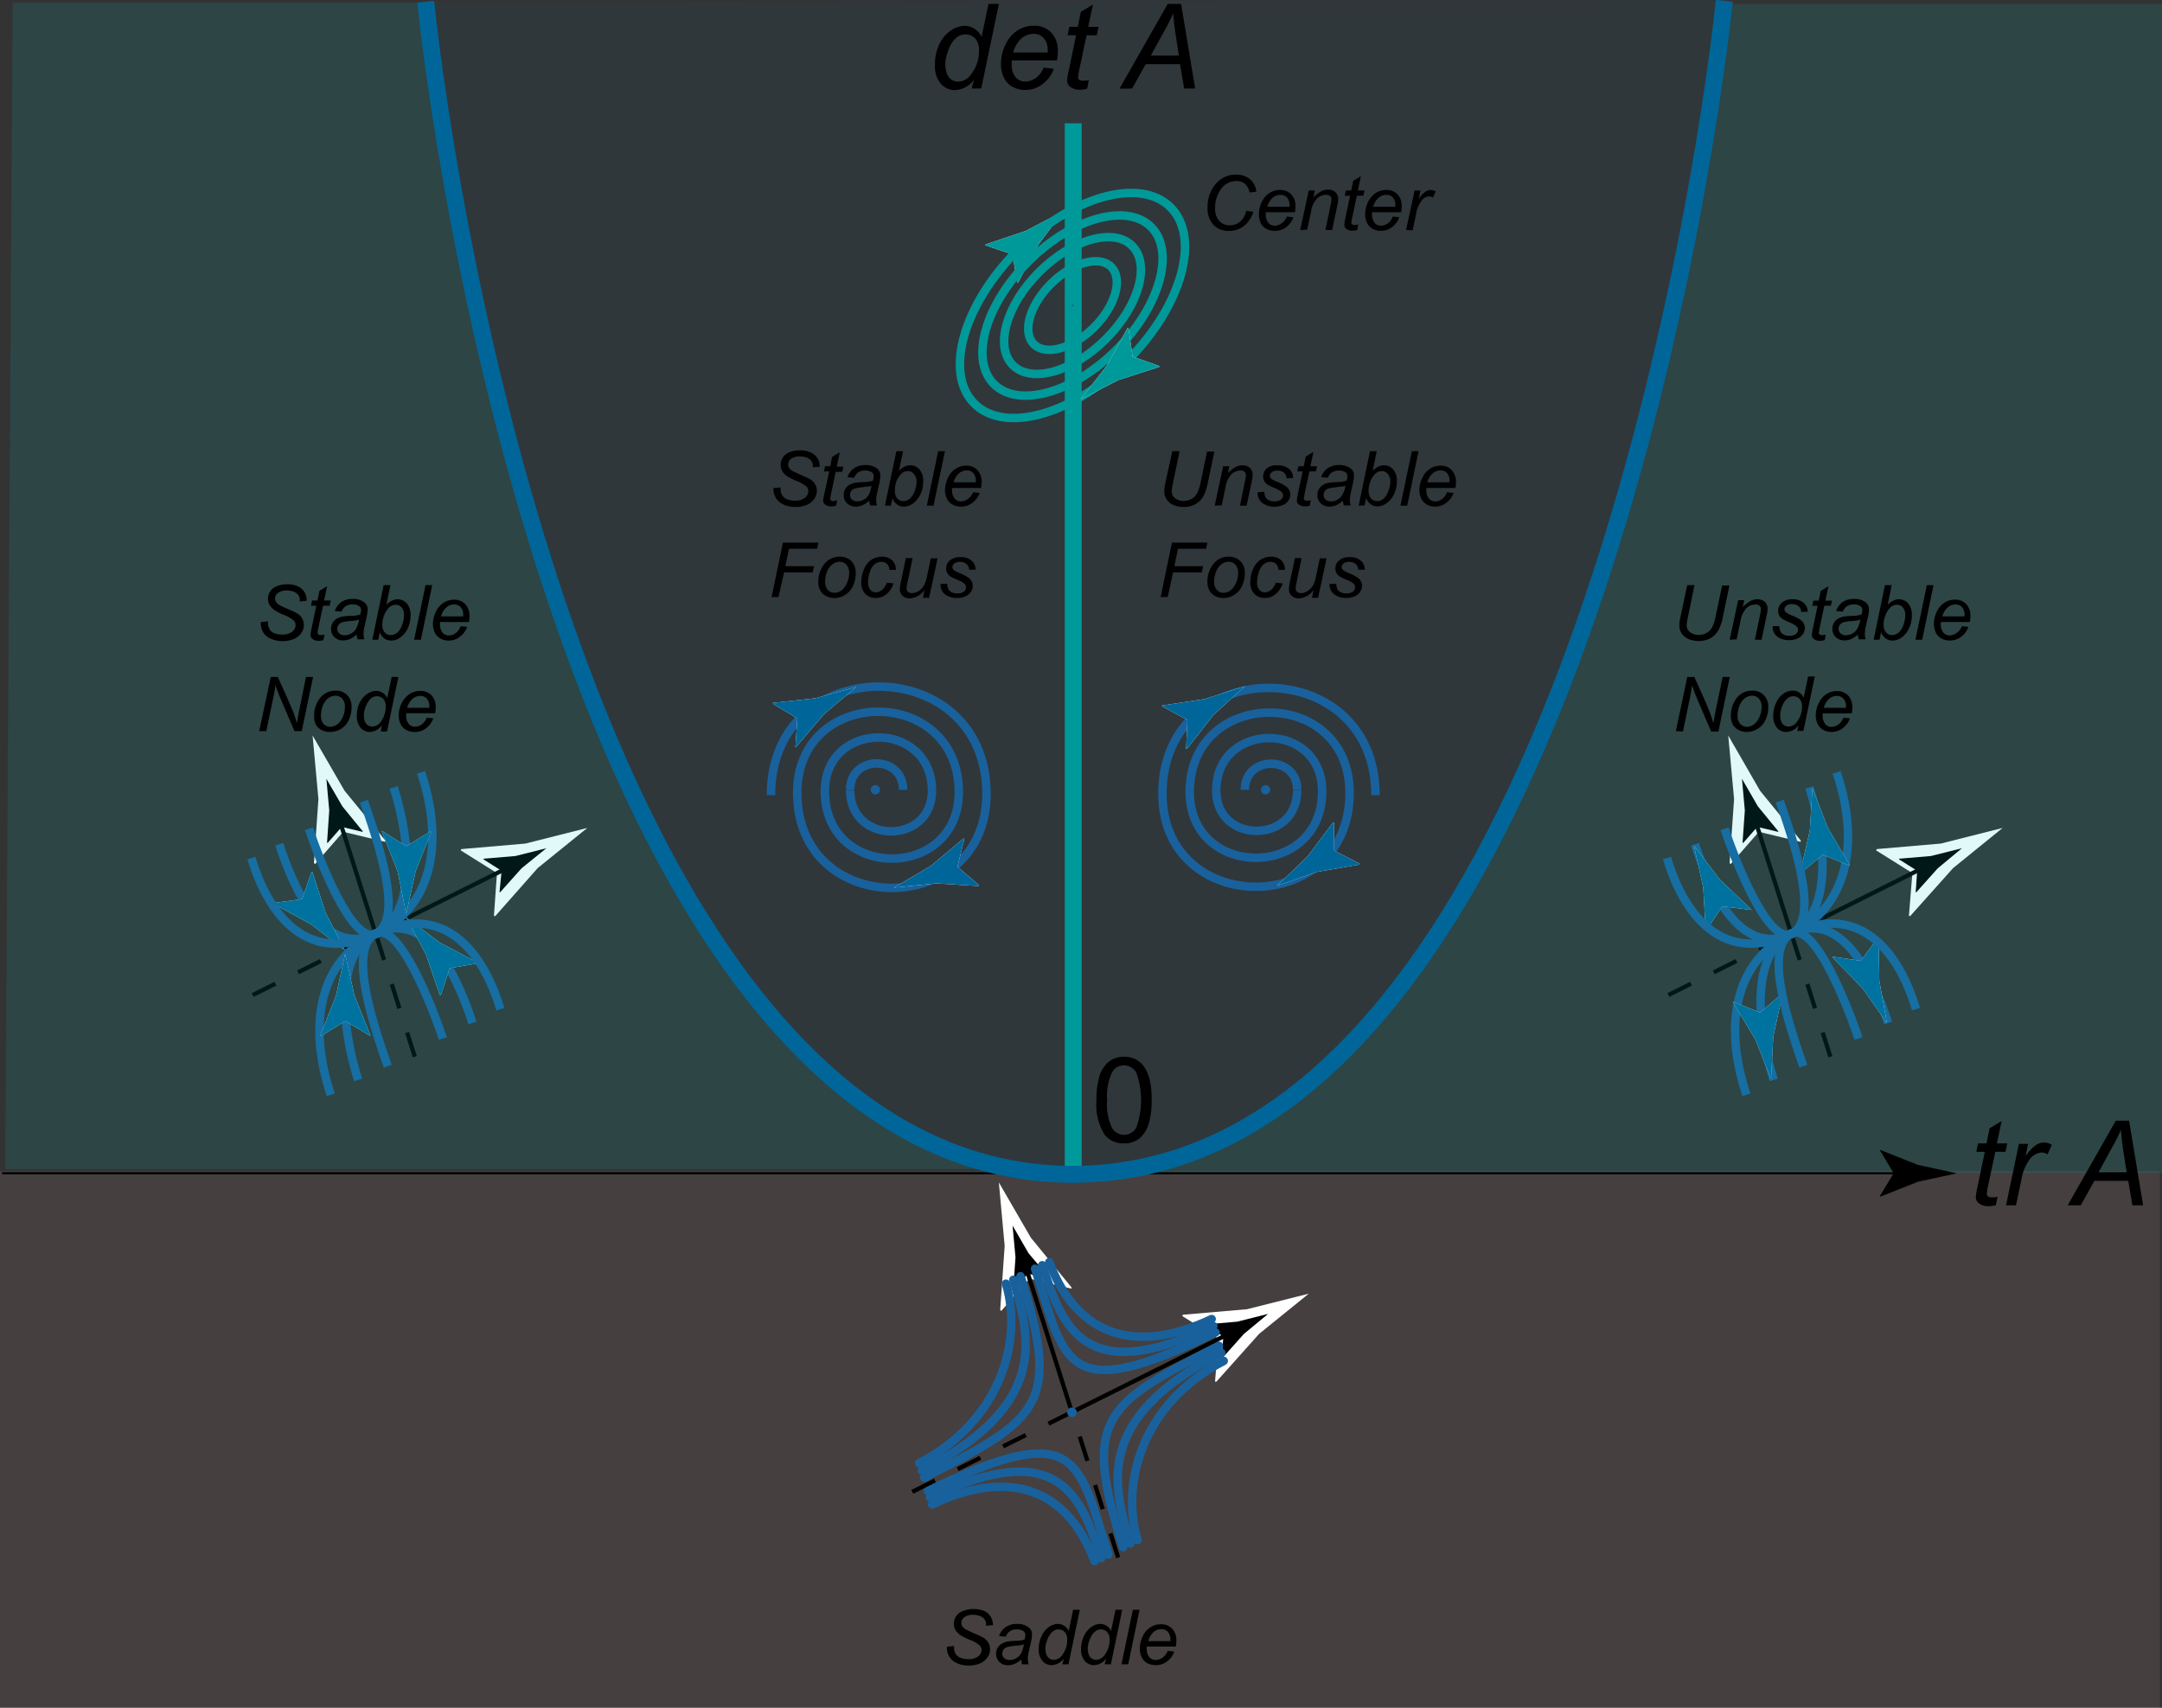<svg id="Layer_1" data-name="Layer 1" xmlns="http://www.w3.org/2000/svg" viewBox="0 0 255.5 201.82"><rect x="0" y="0" width="255.5" height="201.82" fill="#333333" stroke="none"/><defs><style>.cls-1{fill:#c99;}.cls-1,.cls-12{opacity:0.12;}.cls-1,.cls-11,.cls-12{isolation:isolate;}.cls-10,.cls-13,.cls-14,.cls-15,.cls-17,.cls-19,.cls-2,.cls-4,.cls-5,.cls-6,.cls-7{fill:none;}.cls-3{fill:#fff;}.cls-14,.cls-4,.cls-5{stroke:#000;}.cls-16,.cls-4,.cls-5,.cls-9{stroke-width:0.5px;}.cls-5{stroke-dasharray:3 3;}.cls-10,.cls-6,.cls-9{stroke:#19619c;}.cls-15,.cls-7{stroke:#069;}.cls-11,.cls-8{fill:#069;}.cls-16,.cls-9{fill:#19619c;}.cls-10{stroke-linecap:round;}.cls-11{opacity:0.08;}.cls-12{fill:#0cc;}.cls-13,.cls-16,.cls-17,.cls-19{stroke:#099;}.cls-13,.cls-15{stroke-width:2px;}.cls-14{stroke-width:0.25px;}.cls-18{fill:#099;}</style></defs><rect class="cls-1" y="138.4" width="255.25" height="63.42"/><line class="cls-2" x1="44.41" y1="128.68" x2="44.41" y2="91.65"/><line class="cls-2" x1="64.13" y1="110.34" x2="26.05" y2="110.34"/><path class="cls-3" d="M58.73,103.18l-4.29-2.69.09-.15,7.56-.65,7.32-1.85-5.87,4.75-5,5.66h-.17Z"/><line class="cls-4" x1="44.43" y1="110.33" x2="59.83" y2="102.63"/><path d="M59.28,102.91l-2.14-1.35,0-.08,3.78-.32,3.65-.92-2.93,2.37-2.53,2.83h-.08Z"/><path class="cls-3" d="M40.56,98.3l-3.32,3.81L37.1,102l.53-7.56-.69-7.52,3.78,6.53,4.81,5.87,0,.17Z"/><line class="cls-4" x1="44.39" y1="110.33" x2="40.19" y2="97.13"/><path d="M40.38,97.72l-1.66,1.9-.07-.05.26-3.79c-.11-1.25-.23-2.5-.34-3.75l1.89,3.26,2.4,2.94v.08Z"/><line class="cls-5" x1="49.02" y1="124.88" x2="44.4" y2="110.34"/><line class="cls-5" x1="29.86" y1="117.59" x2="44.4" y2="110.32"/><path class="cls-6" d="M49.76,91.28c2.85,8.56,1.18,16-5.34,19.08"/><path class="cls-6" d="M46.53,93.05c2.11,6.73,2.64,15-2.11,17.31"/><path class="cls-3" d="M48,100l2.88-1.75.07.1L49.11,103,48,108,47,103l-1.86-4.71,0-.1Z"/><line class="cls-7" x1="48.04" y1="100.2" x2="48.04" y2="100.81"/><path class="cls-8" d="M48,100l2.88-1.75.07.1L49.11,103,48,108,47,103l-1.86-4.71,0-.1Z"/><path class="cls-6" d="M43,94.68c1.43,4.14,4.92,13.93,1.39,15.68"/><path class="cls-6" d="M44.42,110.36c-2.79,1.3-6.69-8.77-7.91-12.42"/><path class="cls-6" d="M33,99.77c1.52,4.62,5.09,13.58,11.41,10.59"/><path class="cls-3" d="M35.71,106.25l1.1-3.19.11,0,1.56,4.81,2.31,4.47-4-3.09-4.44-2.43,0-.11Z"/><line class="cls-7" x1="35.84" y1="106.41" x2="36.23" y2="106.88"/><path class="cls-8" d="M35.71,106.25l1.1-3.19.11,0,1.56,4.81,2.31,4.47-4-3.09-4.44-2.43,0-.11Z"/><path class="cls-6" d="M29.71,101.4c2.18,7.27,7,12.6,14.69,8.92"/><circle class="cls-9" cx="44.4" cy="110.36" r="0.31"/><path class="cls-6" d="M39.09,129.38c-2.85-8.56-1.18-16,5.34-19.08"/><path class="cls-6" d="M42.32,127.62c-2.11-6.74-2.64-15.05,2.11-17.32"/><path class="cls-3" d="M40.81,120.67l-2.87,1.76-.07-.1,1.85-4.7c.36-1.64.71-3.28,1.07-4.92.36,1.64.73,3.28,1.09,4.91l1.88,4.7,0,.1Z"/><line class="cls-7" x1="40.81" y1="120.47" x2="40.81" y2="119.85"/><path class="cls-8" d="M40.81,120.67l-2.87,1.76-.07-.1,1.85-4.7c.36-1.64.71-3.28,1.07-4.92.36,1.64.73,3.28,1.09,4.91l1.88,4.7,0,.1Z"/><path class="cls-6" d="M45.82,126c-1.43-4.15-4.92-13.93-1.39-15.69"/><path class="cls-6" d="M44.43,110.3c2.79-1.3,6.69,8.77,7.91,12.42"/><path class="cls-6" d="M55.84,120.89c-1.52-4.62-5.09-13.58-11.41-10.59"/><path class="cls-3" d="M53.15,114.41l-1.06,3.2-.11,0-1.63-4.79q-1.2-2.21-2.38-4.43l4,3,4.47,2.36,0,.1Z"/><line class="cls-7" x1="53.01" y1="114.25" x2="52.62" y2="113.79"/><path class="cls-8" d="M53.15,114.41l-1.06,3.2-.11,0-1.63-4.79q-1.2-2.21-2.38-4.43l4,3,4.47,2.36,0,.1Z"/><path class="cls-6" d="M59.13,119.26c-2.17-7.27-7-12.6-14.68-8.92"/><line class="cls-2" x1="211.7" y1="128.68" x2="211.7" y2="91.65"/><line class="cls-2" x1="231.42" y1="110.34" x2="193.34" y2="110.34"/><path class="cls-3" d="M226,103.18l-4.29-2.69.09-.15,7.56-.65,7.31-1.85-5.86,4.75-5.06,5.66h-.16Z"/><line class="cls-4" x1="211.73" y1="110.33" x2="227.12" y2="102.63"/><path d="M226.57,102.91l-2.14-1.35,0-.08,3.77-.32,3.66-.92L229,102.61l-2.53,2.83h-.08Z"/><path class="cls-3" d="M207.86,98.3l-3.33,3.81-.13-.11.53-7.56-.69-7.52L208,93.45l4.8,5.87,0,.17Z"/><line class="cls-4" x1="211.68" y1="110.33" x2="207.49" y2="97.13"/><path d="M207.67,97.72,206,99.62l-.07-.05.27-3.79c-.12-1.25-.23-2.5-.34-3.75l1.88,3.26,2.41,2.94,0,.08Z"/><line class="cls-5" x1="216.31" y1="124.88" x2="211.7" y2="110.34"/><line class="cls-5" x1="197.16" y1="117.59" x2="211.69" y2="110.32"/><path class="cls-6" d="M217.05,91.28c2.86,8.56,1.18,16-5.34,19.08"/><path class="cls-6" d="M213.83,93.05c2.1,6.73,2.64,15-2.12,17.31"/><path class="cls-3" d="M215.41,101l-2.58,2.17-.08-.09,1.13-4.93c.1-1.67.21-3.34.31-5,.61,1.57,1.21,3.13,1.82,4.69l2.57,4.36,0,.1Z"/><line class="cls-7" x1="215.38" y1="100.81" x2="215.29" y2="100.2"/><path class="cls-8" d="M215.41,101l-2.58,2.17-.08-.09,1.13-4.93c.1-1.67.21-3.34.31-5,.61,1.57,1.21,3.13,1.82,4.69l2.57,4.36,0,.1Z"/><path class="cls-6" d="M210.33,94.68c1.42,4.14,4.91,13.93,1.38,15.68"/><path class="cls-6" d="M211.71,110.36c-2.78,1.3-6.68-8.77-7.91-12.42"/><path class="cls-6" d="M200.31,99.77c1.52,4.62,5.08,13.58,11.4,10.59"/><path class="cls-3" d="M203.54,107.11l-1.87,2.8-.1-.06-.29-5c-.36-1.64-.72-3.27-1.09-4.91l3.05,4,3.67,3.48v.11Z"/><line class="cls-7" x1="203.46" y1="106.92" x2="203.2" y2="106.37"/><path class="cls-8" d="M203.54,107.11l-1.87,2.8-.1-.06-.29-5c-.36-1.64-.72-3.27-1.09-4.91l3.05,4,3.67,3.48v.11Z"/><path class="cls-6" d="M197,101.4c2.17,7.27,7,12.6,14.68,8.92"/><circle class="cls-9" cx="211.69" cy="110.36" r="0.31"/><path class="cls-6" d="M206.39,129.38c-2.86-8.56-1.18-16,5.34-19.08"/><path class="cls-6" d="M209.61,127.62c-2.1-6.74-2.64-15.05,2.12-17.32"/><path class="cls-3" d="M208,119.66l2.56-2.2.08.08-1.08,4.95c-.09,1.67-.17,3.34-.26,5q-.94-2.34-1.87-4.67l-2.61-4.34,0-.1Z"/><line class="cls-7" x1="208.05" y1="119.86" x2="208.15" y2="120.46"/><path class="cls-8" d="M208,119.66l2.56-2.2.08.08-1.08,4.95c-.09,1.67-.17,3.34-.26,5q-.94-2.34-1.87-4.67l-2.61-4.34,0-.1Z"/><path class="cls-6" d="M213.11,126c-1.42-4.15-4.91-13.93-1.38-15.69"/><path class="cls-6" d="M211.73,110.3c2.78-1.3,6.68,8.77,7.91,12.42"/><path class="cls-6" d="M223.13,120.89c-1.52-4.62-5.08-13.58-11.4-10.59"/><path class="cls-3" d="M219.91,113.55l2-2.73.1.07.08,5,.9,5-2.89-4.11-3.53-3.62v-.11Z"/><line class="cls-7" x1="219.99" y1="113.74" x2="220.23" y2="114.3"/><path class="cls-8" d="M219.91,113.55l2-2.73.1.07.08,5,.9,5-2.89-4.11-3.53-3.62v-.11Z"/><path class="cls-6" d="M226.43,119.26c-2.17-7.27-7-12.6-14.68-8.92"/><line class="cls-2" x1="126.69" y1="186" x2="126.69" y2="144.64"/><line class="cls-2" x1="151.21" y1="166.88" x2="107.55" y2="166.88"/><path class="cls-3" d="M144,158.21l-4.29-2.69.09-.15,7.56-.65,7.31-1.84-5.86,4.74-5.06,5.66h-.16Z"/><line class="cls-4" x1="126.71" y1="166.87" x2="145.12" y2="157.67"/><path d="M144.57,157.94l-2.14-1.35,0-.07,3.78-.33,3.65-.92L147,157.64l-2.53,2.83h-.08Z"/><path class="cls-3" d="M121.66,151.1l-3.33,3.82-.13-.11.53-7.57-.69-7.51,3.78,6.53,4.8,5.87,0,.16Z"/><line class="cls-4" x1="126.67" y1="166.87" x2="121.29" y2="149.94"/><path d="M121.47,150.52l-1.66,1.91-.07-.06.27-3.78c-.12-1.25-.23-2.51-.35-3.76l1.89,3.27L124,151l0,.08Z"/><line class="cls-5" x1="132.14" y1="184.07" x2="126.68" y2="166.88"/><line class="cls-5" x1="107.81" y1="176.3" x2="126.68" y2="166.86"/><circle class="cls-9" cx="126.68" cy="166.9" r="0.32"/><path class="cls-10" d="M124,149.16c3.31,8.84,10.32,10.92,19.19,6.72"/><path class="cls-10" d="M122.32,149.93c3.61,11.21,3.46,16.27,21.33,7.54"/><path class="cls-10" d="M123.17,149.52c2.4,7.16,4.78,14.55,20.22,7.18"/><path class="cls-10" d="M118.88,151.7c2,6.64-.54,16.16-10.25,21.21"/><path class="cls-10" d="M120.6,150.82c4.94,15.4,2,16.94-11.38,23.81"/><path class="cls-10" d="M119.75,151.24c2,6.85,4.33,14.78-10.81,22.53"/><path class="cls-10" d="M129.35,184.49c-3.31-8.83-10.32-10.9-19.19-6.7"/><path class="cls-10" d="M131,183.72c-3.61-11.2-3.49-16.24-21.35-7.51"/><path class="cls-10" d="M130.15,184.13c-2.4-7.15-4.81-14.52-20.25-7.16"/><path class="cls-10" d="M134.44,182c-2-6.64.46-16.13,10.18-21.17"/><path class="cls-10" d="M132.72,182.84c-4.94-15.41-2.06-16.93,11.33-23.8"/><path class="cls-10" d="M133.57,182.41c-2-6.85-4.37-14.77,10.77-22.52"/><path class="cls-11" d="M127,139C71,139,53.1,25.05,50.51.14L204,0C201.36,25,183.32,139,126.89,139"/><path class="cls-12" d="M126.37,138.15c-56.05,0-74-113.09-76.56-137.82H1.5L.62,138.15h252"/><path class="cls-12" d="M125.94,138.78c57.41,0,75.76-113.48,78.41-138.3H255.5V138.6H125.94"/><path d="M115.11,9.43a3,3,0,0,1-2.21,1.22,2.23,2.23,0,0,1-1.72-.76,3.21,3.21,0,0,1-.69-2.22A5.41,5.41,0,0,1,111,5.25a4.09,4.09,0,0,1,1.36-1.64A2.9,2.9,0,0,1,114,3.06a2.2,2.2,0,0,1,2,1.31l.82-3.91h1.23l-2.09,10h-1.14Zm-3.39-2a3.81,3.81,0,0,0,.15,1.2,1.62,1.62,0,0,0,.51.73,1.36,1.36,0,0,0,.87.29,1.94,1.94,0,0,0,1.52-.88,4.43,4.43,0,0,0,.92-2.87,1.93,1.93,0,0,0-.45-1.35,1.5,1.5,0,0,0-1.14-.48,1.62,1.62,0,0,0-.81.2,2.32,2.32,0,0,0-.72.67A4.41,4.41,0,0,0,112,6.16,4.13,4.13,0,0,0,111.72,7.44Z"/><path d="M123.33,8l1.21.12a3.64,3.64,0,0,1-1.2,1.7,3.27,3.27,0,0,1-2.22.81,3,3,0,0,1-1.48-.38,2.4,2.4,0,0,1-1-1.08,3.64,3.64,0,0,1-.35-1.62,5.16,5.16,0,0,1,.55-2.31,4,4,0,0,1,1.43-1.66,3.52,3.52,0,0,1,1.89-.54,2.75,2.75,0,0,1,2.08.81,3.07,3.07,0,0,1,.77,2.2,6.87,6.87,0,0,1-.09,1.09h-5.35a2.77,2.77,0,0,0,0,.39A2.31,2.31,0,0,0,120,9.1a1.45,1.45,0,0,0,1.14.54,2.21,2.21,0,0,0,1.26-.42A2.67,2.67,0,0,0,123.33,8Zm-3.59-1.8h4.07c0-.13,0-.22,0-.28a2,2,0,0,0-.47-1.42,1.55,1.55,0,0,0-1.19-.5,2.24,2.24,0,0,0-1.45.55A3.29,3.29,0,0,0,119.74,6.22Z"/><path d="M128.68,9.48l-.21,1a3.24,3.24,0,0,1-.86.12,1.73,1.73,0,0,1-1.17-.37.91.91,0,0,1-.33-.74,7.3,7.3,0,0,1,.18-1.1l.88-4.22h-1l.2-1h1l.37-1.78,1.42-.85-.56,2.63h1.22l-.2,1h-1.21l-.85,4a7.85,7.85,0,0,0-.15.92.45.45,0,0,0,.12.34.68.68,0,0,0,.42.11A3.26,3.26,0,0,0,128.68,9.48Z"/><path d="M132.3,10.48,138,.46h1.58l1.66,10h-1.3l-.49-2.88h-4.05l-1.61,2.88ZM136,6.57h3.32l-.39-2.52c-.15-1-.25-1.83-.28-2.49a18.6,18.6,0,0,1-1,2Z"/><line class="cls-13" x1="126.83" y1="138.65" x2="126.83" y2="14.57"/><line class="cls-14" x1="225.14" y1="138.65" x2="0.25" y2="138.65"/><path d="M223.79,138.65l-1.64,2.7.09.06,4.4-1.75,4.61-1-4.61-1-4.4-1.75-.09,0Z"/><path d="M129.58,130a9.36,9.36,0,0,1,.36-2.86,3.61,3.61,0,0,1,1.09-1.67,2.8,2.8,0,0,1,1.82-.59,2.91,2.91,0,0,1,1.41.33,2.75,2.75,0,0,1,1,.94,5,5,0,0,1,.62,1.49,9.91,9.91,0,0,1,.22,2.37,9.22,9.22,0,0,1-.36,2.84,3.61,3.61,0,0,1-1.08,1.68,2.8,2.8,0,0,1-1.82.59,2.76,2.76,0,0,1-2.28-1A6.63,6.63,0,0,1,129.58,130Zm1.26,0a6.36,6.36,0,0,0,.58,3.29,1.65,1.65,0,0,0,2.85,0,9.59,9.59,0,0,0,0-6.57,1.71,1.71,0,0,0-1.44-.82,1.58,1.58,0,0,0-1.35.72A6.38,6.38,0,0,0,130.84,130Z"/><path d="M138.54,53.32h.86l-.83,4a3.79,3.79,0,0,0-.1.73,1,1,0,0,0,.41.83,1.62,1.62,0,0,0,1,.32,1.92,1.92,0,0,0,.91-.23,1.64,1.64,0,0,0,.67-.66,5.29,5.29,0,0,0,.45-1.41l.74-3.54h.86l-.79,3.78a5.12,5.12,0,0,1-.53,1.53,2.38,2.38,0,0,1-.91.9,2.62,2.62,0,0,1-1.36.34,3,3,0,0,1-1.26-.24,1.68,1.68,0,0,1-.8-.67,1.74,1.74,0,0,1-.27-1,6.39,6.39,0,0,1,.18-1.17Z"/><path d="M143.55,59.76l1-4.66h.73l-.18.81a4.12,4.12,0,0,1,.88-.7,1.73,1.73,0,0,1,.84-.22,1.22,1.22,0,0,1,.89.31,1.09,1.09,0,0,1,.32.82,5.3,5.3,0,0,1-.11.82l-.6,2.82h-.79l.62-3a3.42,3.42,0,0,0,.09-.63.48.48,0,0,0-.16-.38.65.65,0,0,0-.46-.15,1.58,1.58,0,0,0-1.09.44,2.84,2.84,0,0,0-.7,1.51l-.45,2.17Z"/><path d="M148.63,58.17l.79-.05a1.43,1.43,0,0,0,.11.58.84.84,0,0,0,.39.4,1.4,1.4,0,0,0,.66.15,1.26,1.26,0,0,0,.79-.21.59.59,0,0,0,.26-.49.64.64,0,0,0-.15-.4,2.67,2.67,0,0,0-.8-.45,7.18,7.18,0,0,1-.8-.38,1.31,1.31,0,0,1-.45-.42,1.07,1.07,0,0,1-.15-.56,1.24,1.24,0,0,1,.44-1A1.74,1.74,0,0,1,151,55a2,2,0,0,1,1.34.41,1.42,1.42,0,0,1,.48,1.07l-.78.05a.9.9,0,0,0-.3-.67,1.19,1.19,0,0,0-.8-.24,1,1,0,0,0-.64.19.53.53,0,0,0-.23.4.5.5,0,0,0,.2.39,3.46,3.46,0,0,0,.68.35,4.63,4.63,0,0,1,1.15.63,1.16,1.16,0,0,1,.38.89,1.28,1.28,0,0,1-.21.68,1.45,1.45,0,0,1-.65.53,2.52,2.52,0,0,1-1,.2,2.32,2.32,0,0,1-1.38-.4A1.44,1.44,0,0,1,148.63,58.17Z"/><path d="M154.91,59.12l-.13.65a2.13,2.13,0,0,1-.55.07,1.19,1.19,0,0,1-.76-.23.6.6,0,0,1-.21-.48,5.67,5.67,0,0,1,.11-.71l.57-2.71h-.63l.13-.61h.63l.24-1.15.91-.55-.36,1.7h.79l-.14.61h-.77l-.55,2.58c-.06.33-.1.52-.1.59a.27.27,0,0,0,.08.21.41.41,0,0,0,.27.08A2.19,2.19,0,0,0,154.91,59.12Z"/><path d="M158.7,59.18a3.06,3.06,0,0,1-.79.52,2.08,2.08,0,0,1-.82.17,1.45,1.45,0,0,1-1-.38,1.27,1.27,0,0,1-.4-1,1.33,1.33,0,0,1,.18-.7,1.35,1.35,0,0,1,.47-.48,2.11,2.11,0,0,1,.72-.26,7.35,7.35,0,0,1,1-.08,4.26,4.26,0,0,0,1.08-.16,2.15,2.15,0,0,0,.09-.54.54.54,0,0,0-.2-.44,1.35,1.35,0,0,0-.81-.22,1.45,1.45,0,0,0-.82.22,1.26,1.26,0,0,0-.47.63l-.8-.07a2.07,2.07,0,0,1,.78-1.06,2.27,2.27,0,0,1,1.35-.37,2.15,2.15,0,0,1,1.37.41,1,1,0,0,1,.38.8,3.69,3.69,0,0,1-.11.87l-.26,1.16a4.46,4.46,0,0,0-.12.9,2.64,2.64,0,0,0,.1.63h-.81A3.39,3.39,0,0,1,158.7,59.18Zm.3-1.78a2.12,2.12,0,0,1-.36.1c-.13,0-.34,0-.64.07a5.92,5.92,0,0,0-1,.16.79.79,0,0,0-.58.76.75.75,0,0,0,.23.55,1,1,0,0,0,.66.21,1.5,1.5,0,0,0,.76-.21,1.45,1.45,0,0,0,.57-.58A3.14,3.14,0,0,0,159,57.4Z"/><path d="M160.56,59.76l1.34-6.44h.8l-.48,2.3a2.87,2.87,0,0,1,.69-.49,1.57,1.57,0,0,1,.64-.14,1.38,1.38,0,0,1,1.09.49,2.06,2.06,0,0,1,.44,1.42A3.39,3.39,0,0,1,164.9,58a3.21,3.21,0,0,1-.43.87,3.14,3.14,0,0,1-.54.55,2,2,0,0,1-.57.32,1.83,1.83,0,0,1-.55.1,1.37,1.37,0,0,1-.82-.25,1.66,1.66,0,0,1-.55-.74l-.18.88Zm1.18-1.91V58a1.32,1.32,0,0,0,.29.91,1,1,0,0,0,.71.31,1.19,1.19,0,0,0,.77-.29,2.14,2.14,0,0,0,.57-.92,3.35,3.35,0,0,0,.23-1.14A1.32,1.32,0,0,0,164,56a.89.89,0,0,0-.7-.33,1.14,1.14,0,0,0-.79.33,2.57,2.57,0,0,0-.6,1A2.64,2.64,0,0,0,161.74,57.85Z"/><path d="M165.5,59.76l1.35-6.44h.79l-1.34,6.44Z"/><path d="M171,58.18l.78.07a2.42,2.42,0,0,1-.77,1.1,2.15,2.15,0,0,1-1.43.52,1.92,1.92,0,0,1-.95-.24,1.55,1.55,0,0,1-.66-.7,2.31,2.31,0,0,1-.23-1,3.26,3.26,0,0,1,.36-1.48,2.49,2.49,0,0,1,.91-1.07,2.3,2.3,0,0,1,1.22-.35,1.73,1.73,0,0,1,1.33.52,2,2,0,0,1,.5,1.41,4.34,4.34,0,0,1-.06.71h-3.44a2.32,2.32,0,0,0,0,.24,1.48,1.48,0,0,0,.3,1,1,1,0,0,0,.74.35,1.4,1.4,0,0,0,.8-.27A1.7,1.7,0,0,0,171,58.18ZM168.68,57h2.62v-.18a1.32,1.32,0,0,0-.29-.91,1,1,0,0,0-.77-.32,1.44,1.44,0,0,0-.93.35A2.16,2.16,0,0,0,168.68,57Z"/><path d="M137.16,70.56l1.34-6.44h4.19l-.15.73h-3.33l-.42,2.06h3.38l-.15.73h-3.39L138,70.56Z"/><path d="M142.69,68.79a3.29,3.29,0,0,1,.8-2.26,2.23,2.23,0,0,1,1.74-.74,1.82,1.82,0,0,1,1.36.53,1.91,1.91,0,0,1,.52,1.42,3.43,3.43,0,0,1-.33,1.5,2.39,2.39,0,0,1-.92,1.06,2.34,2.34,0,0,1-1.26.37,2.2,2.2,0,0,1-1-.23,1.73,1.73,0,0,1-.68-.66A2.13,2.13,0,0,1,142.69,68.79Zm.79-.08a1.41,1.41,0,0,0,.32,1,1,1,0,0,0,.8.34,1.32,1.32,0,0,0,.51-.1,1.38,1.38,0,0,0,.46-.31,2,2,0,0,0,.37-.49,3.38,3.38,0,0,0,.25-.58,2.8,2.8,0,0,0,.13-.83,1.39,1.39,0,0,0-.32-1,1,1,0,0,0-.8-.35,1.3,1.3,0,0,0-.68.18,1.82,1.82,0,0,0-.56.52,2.54,2.54,0,0,0-.36.8A3.18,3.18,0,0,0,143.48,68.71Z"/><path d="M150.77,68.86l.8.08a2.69,2.69,0,0,1-.85,1.3,2,2,0,0,1-1.26.43,1.66,1.66,0,0,1-1.23-.49,1.94,1.94,0,0,1-.47-1.38,3.94,3.94,0,0,1,.3-1.5,2.45,2.45,0,0,1,.87-1.13,2.3,2.3,0,0,1,1.29-.38,1.65,1.65,0,0,1,1.19.42,1.52,1.52,0,0,1,.44,1.13l-.78,0a.94.94,0,0,0-.26-.69.9.9,0,0,0-.67-.25,1.25,1.25,0,0,0-.83.3,2,2,0,0,0-.55.92,4,4,0,0,0-.2,1.19,1.33,1.33,0,0,0,.26.89.85.85,0,0,0,.65.3,1.2,1.2,0,0,0,.75-.29A2,2,0,0,0,150.77,68.86Z"/><path d="M155.24,69.72a2.36,2.36,0,0,1-1.72,1,1.25,1.25,0,0,1-.87-.31,1,1,0,0,1-.33-.76,6.54,6.54,0,0,1,.14-1l.57-2.7h.79l-.62,3a2.52,2.52,0,0,0-.08.58.53.53,0,0,0,.16.41.66.66,0,0,0,.47.15,1.4,1.4,0,0,0,.65-.17,1.58,1.58,0,0,0,.55-.44,2.18,2.18,0,0,0,.38-.65,5.68,5.68,0,0,0,.22-.85l.42-2h.8l-1,4.67h-.73Z"/><path d="M157.13,69l.8,0a1.44,1.44,0,0,0,.1.58.84.84,0,0,0,.39.4,1.4,1.4,0,0,0,.66.15,1.22,1.22,0,0,0,.79-.21.61.61,0,0,0,.27-.5A.6.6,0,0,0,160,69a2.58,2.58,0,0,0-.79-.45,8.91,8.91,0,0,1-.81-.38,1.3,1.3,0,0,1-.44-.43,1,1,0,0,1-.15-.56,1.22,1.22,0,0,1,.44-.95,1.78,1.78,0,0,1,1.23-.39,1.89,1.89,0,0,1,1.33.41,1.38,1.38,0,0,1,.48,1.07l-.78,0a.93.93,0,0,0-.29-.67,1.21,1.21,0,0,0-.8-.25,1,1,0,0,0-.64.19.56.56,0,0,0-.23.41.5.5,0,0,0,.2.39,3.16,3.16,0,0,0,.68.35,4.5,4.5,0,0,1,1.15.63,1.17,1.17,0,0,1,.38.88,1.19,1.19,0,0,1-.22.68,1.36,1.36,0,0,1-.65.54,2.49,2.49,0,0,1-1,.2,2.31,2.31,0,0,1-1.37-.4A1.42,1.42,0,0,1,157.13,69Z"/><path class="cls-15" d="M50.31.21C52.9,25.07,70.8,138.78,126.79,138.78"/><path class="cls-15" d="M203.77.1C201.16,25,183.12,138.78,126.69,138.78"/><path d="M236.07,141.43l-.21,1a3.69,3.69,0,0,1-.86.11,1.78,1.78,0,0,1-1.17-.36.92.92,0,0,1-.33-.75,7.5,7.5,0,0,1,.18-1.1l.88-4.21h-1l.2-1h1l.37-1.79,1.42-.85-.56,2.64h1.22l-.2,1H235.8l-.85,4a7.85,7.85,0,0,0-.15.92.45.45,0,0,0,.12.33.62.62,0,0,0,.42.12A2.75,2.75,0,0,0,236.07,141.43Z"/><path d="M237.07,142.44l1.52-7.26h1.09l-.31,1.48a4.94,4.94,0,0,1,1.1-1.24,1.81,1.81,0,0,1,1.1-.41,2.16,2.16,0,0,1,.91.27l-.51,1.15a1.13,1.13,0,0,0-.7-.23,1.92,1.92,0,0,0-1.34.72,5.6,5.6,0,0,0-1.07,2.61l-.62,2.91Z"/><path d="M244.35,142.44l5.69-10h1.57l1.66,10H252l-.49-2.89h-4l-1.61,2.89Zm3.66-3.92h3.31l-.39-2.51c-.15-1-.24-1.83-.28-2.5a17.76,17.76,0,0,1-1,2Z"/><path d="M91.41,57.68l.84-.08v.22a1.47,1.47,0,0,0,.17.69A1.25,1.25,0,0,0,93,59a2.43,2.43,0,0,0,.94.17,1.82,1.82,0,0,0,1.18-.34,1,1,0,0,0,.41-.77.81.81,0,0,0-.22-.56,3.94,3.94,0,0,0-1.2-.67,8.37,8.37,0,0,1-1-.5,2.16,2.16,0,0,1-.65-.62,1.52,1.52,0,0,1-.2-.77,1.59,1.59,0,0,1,.27-.9,1.73,1.73,0,0,1,.8-.61,3.14,3.14,0,0,1,1.18-.21,2.94,2.94,0,0,1,1.33.27,1.68,1.68,0,0,1,.78.7,1.65,1.65,0,0,1,.25.84.78.78,0,0,1,0,.13l-.83.07a1.23,1.23,0,0,0,0-.43.94.94,0,0,0-.27-.45,1.15,1.15,0,0,0-.51-.3,2.27,2.27,0,0,0-.72-.11,1.68,1.68,0,0,0-1.09.31.79.79,0,0,0-.3.65.76.76,0,0,0,.12.42,1.27,1.27,0,0,0,.45.37c.15.08.51.25,1.08.5a10.28,10.28,0,0,1,1,.48,1.83,1.83,0,0,1,.54.57,1.44,1.44,0,0,1,.19.75,1.66,1.66,0,0,1-.32,1,2.09,2.09,0,0,1-.88.68,3.3,3.3,0,0,1-1.29.24,3.17,3.17,0,0,1-1.79-.47A2,2,0,0,1,91.41,57.68Z"/><path d="M98.94,59.12l-.14.65a2.13,2.13,0,0,1-.55.07,1.19,1.19,0,0,1-.76-.23.6.6,0,0,1-.21-.48,4.68,4.68,0,0,1,.12-.71L98,55.71h-.62l.12-.61h.63L98.33,54l.91-.55-.35,1.7h.78l-.13.61h-.78l-.54,2.58a4.15,4.15,0,0,0-.1.59.27.27,0,0,0,.08.21.38.38,0,0,0,.27.08A2.26,2.26,0,0,0,98.94,59.12Z"/><path d="M102.72,59.18a3.06,3.06,0,0,1-.79.52,2.08,2.08,0,0,1-.82.17,1.45,1.45,0,0,1-1-.38,1.3,1.3,0,0,1-.4-1,1.33,1.33,0,0,1,.18-.7,1.44,1.44,0,0,1,.47-.48,2.11,2.11,0,0,1,.72-.26,7.35,7.35,0,0,1,1-.08,3.84,3.84,0,0,0,1.08-.16,2.15,2.15,0,0,0,.09-.54.54.54,0,0,0-.2-.44,1.35,1.35,0,0,0-.81-.22,1.45,1.45,0,0,0-.82.22,1.32,1.32,0,0,0-.47.63l-.8-.07a2.13,2.13,0,0,1,.78-1.06,2.31,2.31,0,0,1,1.35-.37,2.15,2.15,0,0,1,1.37.41,1,1,0,0,1,.39.8,4.3,4.3,0,0,1-.11.87l-.26,1.16a3.94,3.94,0,0,0-.13.9,3.29,3.29,0,0,0,.1.63h-.8A2.55,2.55,0,0,1,102.72,59.18Zm.3-1.78a1.89,1.89,0,0,1-.36.1c-.13,0-.34,0-.64.07a5.92,5.92,0,0,0-1,.16.8.8,0,0,0-.43.3.76.76,0,0,0-.14.46.71.71,0,0,0,.23.55.92.92,0,0,0,.65.21,1.48,1.48,0,0,0,.76-.21,1.41,1.41,0,0,0,.58-.58A3.4,3.4,0,0,0,103,57.4Z"/><path d="M104.58,59.76l1.35-6.44h.79l-.48,2.3a3.08,3.08,0,0,1,.69-.49,1.61,1.61,0,0,1,.64-.14,1.38,1.38,0,0,1,1.09.49,2,2,0,0,1,.44,1.42,3.67,3.67,0,0,1-.17,1.13,3.54,3.54,0,0,1-.44.87,2.8,2.8,0,0,1-.53.55,2.34,2.34,0,0,1-.57.32,2,2,0,0,1-.56.1,1.32,1.32,0,0,1-.81-.25,1.52,1.52,0,0,1-.55-.74l-.19.88Zm1.18-1.91V58a1.32,1.32,0,0,0,.28.91,1,1,0,0,0,.72.31,1.19,1.19,0,0,0,.76-.29,2.06,2.06,0,0,0,.58-.92,3.32,3.32,0,0,0,.22-1.14A1.37,1.37,0,0,0,108,56a.9.9,0,0,0-.7-.33,1.14,1.14,0,0,0-.79.33,2.58,2.58,0,0,0-.61,1A2.64,2.64,0,0,0,105.76,57.85Z"/><path d="M109.53,59.76l1.34-6.44h.8l-1.35,6.44Z"/><path d="M115,58.18l.77.07a2.34,2.34,0,0,1-.77,1.1,2.13,2.13,0,0,1-1.43.52,1.94,1.94,0,0,1-1-.24,1.55,1.55,0,0,1-.66-.7,2.31,2.31,0,0,1-.23-1,3.26,3.26,0,0,1,.36-1.48,2.45,2.45,0,0,1,.92-1.07,2.27,2.27,0,0,1,1.21-.35,1.77,1.77,0,0,1,1.34.52,2,2,0,0,1,.5,1.41,4.38,4.38,0,0,1-.07.71h-3.43a1.06,1.06,0,0,0,0,.24,1.48,1.48,0,0,0,.3,1,1,1,0,0,0,.74.35,1.4,1.4,0,0,0,.8-.27A1.84,1.84,0,0,0,115,58.18ZM112.7,57h2.62a1.36,1.36,0,0,0,0-.18,1.28,1.28,0,0,0-.3-.91,1,1,0,0,0-.77-.32,1.44,1.44,0,0,0-.93.35A2.16,2.16,0,0,0,112.7,57Z"/><path d="M91.18,70.56l1.35-6.44h4.19l-.16.73H93.24l-.43,2.06H96.2l-.16.73H92.66L92,70.56Z"/><path d="M96.71,68.79a3.25,3.25,0,0,1,.81-2.26,2.23,2.23,0,0,1,1.74-.74,1.84,1.84,0,0,1,1.36.53,2,2,0,0,1,.51,1.42,3.57,3.57,0,0,1-.32,1.5,2.47,2.47,0,0,1-.93,1.06,2.34,2.34,0,0,1-1.26.37,2.16,2.16,0,0,1-1-.23,1.61,1.61,0,0,1-.68-.66A2,2,0,0,1,96.71,68.79Zm.8-.08a1.41,1.41,0,0,0,.31,1,1.06,1.06,0,0,0,.81.34,1.24,1.24,0,0,0,.5-.1,1.42,1.42,0,0,0,.47-.31,2.25,2.25,0,0,0,.37-.49,2.72,2.72,0,0,0,.24-.58,2.83,2.83,0,0,0,.14-.83,1.44,1.44,0,0,0-.32-1,1,1,0,0,0-.8-.35,1.3,1.3,0,0,0-.68.18,1.72,1.72,0,0,0-.56.52,2.35,2.35,0,0,0-.37.8A3.63,3.63,0,0,0,97.51,68.71Z"/><path d="M104.8,68.86l.79.08a2.62,2.62,0,0,1-.85,1.3,2,2,0,0,1-1.25.43,1.68,1.68,0,0,1-1.24-.49,1.94,1.94,0,0,1-.47-1.38,3.77,3.77,0,0,1,.31-1.5,2.5,2.5,0,0,1,.86-1.13,2.3,2.3,0,0,1,1.29-.38,1.65,1.65,0,0,1,1.19.42,1.48,1.48,0,0,1,.44,1.13l-.78,0a.9.9,0,0,0-.26-.69.87.87,0,0,0-.66-.25,1.23,1.23,0,0,0-.83.3,1.92,1.92,0,0,0-.55.92,3.67,3.67,0,0,0-.2,1.19,1.28,1.28,0,0,0,.26.89.83.83,0,0,0,.65.3,1.18,1.18,0,0,0,.74-.29A2,2,0,0,0,104.8,68.86Z"/><path d="M109.26,69.72a2.36,2.36,0,0,1-1.72,1,1.25,1.25,0,0,1-.87-.31,1,1,0,0,1-.33-.76,5.75,5.75,0,0,1,.15-1l.56-2.7h.8l-.63,3a3.25,3.25,0,0,0-.08.58.57.57,0,0,0,.16.41.69.69,0,0,0,.48.15,1.4,1.4,0,0,0,.65-.17,1.55,1.55,0,0,0,.55-.44,2.16,2.16,0,0,0,.37-.65,5.38,5.38,0,0,0,.23-.85l.42-2h.8l-1,4.67h-.73Z"/><path d="M111.16,69l.79,0a1.43,1.43,0,0,0,.11.58.84.84,0,0,0,.39.4,1.34,1.34,0,0,0,.66.15,1.26,1.26,0,0,0,.79-.21.63.63,0,0,0,.26-.5A.6.6,0,0,0,114,69a2.45,2.45,0,0,0-.79-.45,8.91,8.91,0,0,1-.81-.38,1.3,1.3,0,0,1-.44-.43,1,1,0,0,1-.15-.56,1.25,1.25,0,0,1,.44-.95,1.78,1.78,0,0,1,1.23-.39,1.92,1.92,0,0,1,1.34.41,1.45,1.45,0,0,1,.48,1.07l-.78,0a.9.9,0,0,0-.3-.67,1.21,1.21,0,0,0-.8-.25,1,1,0,0,0-.64.19.56.56,0,0,0-.23.41.5.5,0,0,0,.2.39,3.46,3.46,0,0,0,.68.35,4.5,4.5,0,0,1,1.15.63,1.17,1.17,0,0,1,.38.88,1.26,1.26,0,0,1-.21.68,1.46,1.46,0,0,1-.65.54,2.52,2.52,0,0,1-1,.2,2.32,2.32,0,0,1-1.38-.4A1.41,1.41,0,0,1,111.16,69Z"/><path d="M30.82,73.51l.85-.08v.23a1.4,1.4,0,0,0,.17.68,1.06,1.06,0,0,0,.57.48,2.39,2.39,0,0,0,.94.17,1.79,1.79,0,0,0,1.18-.34,1,1,0,0,0,.4-.77.82.82,0,0,0-.21-.55,4,4,0,0,0-1.2-.67,8.36,8.36,0,0,1-1-.51,2.11,2.11,0,0,1-.64-.62,1.41,1.41,0,0,1-.21-.77,1.53,1.53,0,0,1,.27-.89,1.72,1.72,0,0,1,.8-.61,3.19,3.19,0,0,1,1.19-.21,2.93,2.93,0,0,1,1.32.26A1.76,1.76,0,0,1,36,70a1.8,1.8,0,0,1,.24.84V71l-.83.07a1.63,1.63,0,0,0,0-.43,1.13,1.13,0,0,0-.27-.45,1.46,1.46,0,0,0-.51-.3,2.36,2.36,0,0,0-.72-.11,1.72,1.72,0,0,0-1.1.32.77.77,0,0,0-.3.64.68.68,0,0,0,.13.42,1.21,1.21,0,0,0,.44.37c.15.09.51.25,1.09.51a6.1,6.1,0,0,1,1,.48,1.52,1.52,0,0,1,.54.56,1.48,1.48,0,0,1,.19.76,1.54,1.54,0,0,1-.32,1,2,2,0,0,1-.88.68,3.5,3.5,0,0,1-3.07-.23A2,2,0,0,1,30.82,73.51Z"/><path d="M38.35,75l-.13.65a2.15,2.15,0,0,1-.55.08,1.14,1.14,0,0,1-.76-.24A.57.57,0,0,1,36.7,75a5.62,5.62,0,0,1,.11-.7l.57-2.72h-.63l.13-.61h.63l.24-1.15.91-.55-.36,1.7h.79l-.14.61h-.77l-.55,2.58c-.06.33-.1.53-.1.59a.27.27,0,0,0,.09.22.37.37,0,0,0,.26.07A1.7,1.7,0,0,0,38.35,75Z"/><path d="M42.14,75a3.56,3.56,0,0,1-.79.52,2.07,2.07,0,0,1-.82.16,1.4,1.4,0,0,1-1-.38,1.27,1.27,0,0,1-.4-1,1.31,1.31,0,0,1,.18-.69,1.47,1.47,0,0,1,.47-.49,2.35,2.35,0,0,1,.72-.26,9.44,9.44,0,0,1,1-.08,3.37,3.37,0,0,0,1.07-.16,1.83,1.83,0,0,0,.1-.54.5.5,0,0,0-.21-.43,1.24,1.24,0,0,0-.81-.22,1.36,1.36,0,0,0-.81.22,1.26,1.26,0,0,0-.47.63l-.8-.07a2.06,2.06,0,0,1,.78-1.07,2.33,2.33,0,0,1,1.34-.36,2.06,2.06,0,0,1,1.37.41,1,1,0,0,1,.39.8,3.55,3.55,0,0,1-.11.86l-.26,1.16a4.46,4.46,0,0,0-.12.91,2.8,2.8,0,0,0,.1.63h-.81A3.74,3.74,0,0,1,42.14,75Zm.3-1.79a1.48,1.48,0,0,1-.36.1,6.33,6.33,0,0,1-.64.08,5.06,5.06,0,0,0-1,.15.83.83,0,0,0-.43.31.74.74,0,0,0-.15.45.72.72,0,0,0,.23.55.92.92,0,0,0,.66.22,1.5,1.5,0,0,0,.76-.21,1.54,1.54,0,0,0,.58-.58A3.77,3.77,0,0,0,42.44,73.23Z"/><path d="M44,75.6l1.34-6.45h.8l-.48,2.31a2.61,2.61,0,0,1,.69-.49,1.4,1.4,0,0,1,.64-.15,1.43,1.43,0,0,1,1.09.49,2.08,2.08,0,0,1,.44,1.42,3.49,3.49,0,0,1-.18,1.14,3.29,3.29,0,0,1-.43.86,3.23,3.23,0,0,1-.54.56,2,2,0,0,1-.57.31,1.6,1.6,0,0,1-.55.1,1.44,1.44,0,0,1-.82-.24,1.64,1.64,0,0,1-.55-.75l-.18.89Zm1.18-1.92v.15a1.31,1.31,0,0,0,.29.91.92.92,0,0,0,.71.31,1.21,1.21,0,0,0,.77-.29,2.1,2.1,0,0,0,.57-.91,3.45,3.45,0,0,0,.23-1.15,1.34,1.34,0,0,0-.29-.91.88.88,0,0,0-.7-.32,1.14,1.14,0,0,0-.79.33,2.46,2.46,0,0,0-.6,1A2.69,2.69,0,0,0,45.18,73.68Z"/><path d="M48.94,75.6l1.35-6.45h.79L49.74,75.6Z"/><path d="M54.43,74l.77.08a2.29,2.29,0,0,1-.76,1.09A2.1,2.1,0,0,1,53,75.7a1.89,1.89,0,0,1-.95-.24,1.57,1.57,0,0,1-.66-.69,2.38,2.38,0,0,1-.23-1,3.38,3.38,0,0,1,.35-1.48,2.64,2.64,0,0,1,.92-1.07,2.3,2.3,0,0,1,1.22-.35,1.78,1.78,0,0,1,1.33.52,2,2,0,0,1,.5,1.42,4.23,4.23,0,0,1-.06.7H52a2.29,2.29,0,0,0,0,.25,1.49,1.49,0,0,0,.3,1,.94.94,0,0,0,.74.34,1.4,1.4,0,0,0,.8-.27A1.71,1.71,0,0,0,54.43,74Zm-2.31-1.16h2.62v-.17a1.29,1.29,0,0,0-.3-.92,1,1,0,0,0-.77-.32,1.4,1.4,0,0,0-.93.36A2.15,2.15,0,0,0,52.12,72.85Z"/><path d="M30.63,86.4,32,80h.83l1.09,2.42c.33.74.59,1.36.79,1.86.11.3.24.69.38,1.19q.12-.81.3-1.68L36.16,80H37L35.66,86.4H34.8l-1.6-3.73c-.28-.65-.5-1.23-.66-1.73,0,.42-.13.93-.25,1.54l-.82,3.92Z"/><path d="M37.13,84.63a3.29,3.29,0,0,1,.8-2.27,2.26,2.26,0,0,1,1.74-.74,1.81,1.81,0,0,1,1.36.53,1.93,1.93,0,0,1,.52,1.43,3.56,3.56,0,0,1-.32,1.49,2.42,2.42,0,0,1-.93,1.06A2.34,2.34,0,0,1,39,86.5a2.13,2.13,0,0,1-1-.23,1.69,1.69,0,0,1-.69-.66A2.06,2.06,0,0,1,37.13,84.63Zm.8-.08a1.43,1.43,0,0,0,.31,1,1.08,1.08,0,0,0,.81.34,1.29,1.29,0,0,0,.5-.11,1.53,1.53,0,0,0,.47-.31,2.15,2.15,0,0,0,.36-.48,2.48,2.48,0,0,0,.25-.58,2.82,2.82,0,0,0,.13-.84,1.41,1.41,0,0,0-.31-1,1.07,1.07,0,0,0-.81-.35,1.36,1.36,0,0,0-.68.18,1.68,1.68,0,0,0-.55.52,2.27,2.27,0,0,0-.37.8A3.63,3.63,0,0,0,37.93,84.55Z"/><path d="M45.14,85.72a1.91,1.91,0,0,1-1.42.78A1.44,1.44,0,0,1,42.61,86a2.08,2.08,0,0,1-.44-1.42A3.5,3.5,0,0,1,42.52,83,2.68,2.68,0,0,1,43.4,82a1.91,1.91,0,0,1,1.05-.35,1.4,1.4,0,0,1,1.31.84L46.29,80h.79l-1.34,6.44H45ZM43,84.44a2.28,2.28,0,0,0,.1.77,1,1,0,0,0,.33.47.89.89,0,0,0,.56.18,1.24,1.24,0,0,0,1-.56,2.9,2.9,0,0,0,.59-1.84,1.25,1.25,0,0,0-.29-.87,1,1,0,0,0-.73-.31,1,1,0,0,0-.52.13,1.33,1.33,0,0,0-.47.43,2.91,2.91,0,0,0-.39.77A2.86,2.86,0,0,0,43,84.44Z"/><path d="M50.43,84.81l.77.08A2.32,2.32,0,0,1,50.43,86,2.07,2.07,0,0,1,49,86.5a1.94,1.94,0,0,1-1-.24,1.57,1.57,0,0,1-.66-.69,2.38,2.38,0,0,1-.22-1A3.25,3.25,0,0,1,47.52,83,2.57,2.57,0,0,1,48.44,82a2.27,2.27,0,0,1,1.21-.35,1.81,1.81,0,0,1,1.34.52,2,2,0,0,1,.5,1.42,3.39,3.39,0,0,1-.07.7H48a1.1,1.1,0,0,0,0,.25,1.49,1.49,0,0,0,.3,1,.94.94,0,0,0,.74.34,1.4,1.4,0,0,0,.8-.27A1.78,1.78,0,0,0,50.43,84.81Zm-2.31-1.16h2.62v-.17a1.29,1.29,0,0,0-.3-.92,1,1,0,0,0-.77-.32,1.44,1.44,0,0,0-.93.35A2.08,2.08,0,0,0,48.12,83.65Z"/><path d="M199.39,69.15h.86l-.82,4a3.79,3.79,0,0,0-.1.73,1,1,0,0,0,.41.84,1.61,1.61,0,0,0,1,.31,1.92,1.92,0,0,0,.92-.22,1.66,1.66,0,0,0,.67-.67,5.25,5.25,0,0,0,.44-1.4l.75-3.55h.86l-.79,3.78a4.92,4.92,0,0,1-.53,1.53,2.48,2.48,0,0,1-.91.91,2.74,2.74,0,0,1-1.36.34,3.09,3.09,0,0,1-1.27-.24,1.91,1.91,0,0,1-.8-.67,1.88,1.88,0,0,1-.26-1,6.32,6.32,0,0,1,.18-1.16Z"/><path d="M204.41,75.6l1-4.67h.72l-.17.81a4.12,4.12,0,0,1,.88-.7,1.81,1.81,0,0,1,.84-.22,1.28,1.28,0,0,1,.89.31,1.11,1.11,0,0,1,.32.82,4.3,4.3,0,0,1-.12.82l-.59,2.83h-.79l.62-3a3.5,3.5,0,0,0,.09-.64.53.53,0,0,0-.16-.38.71.71,0,0,0-.47-.14,1.51,1.51,0,0,0-1.08.44,2.76,2.76,0,0,0-.7,1.5l-.46,2.18Z"/><path d="M209.49,74l.79,0a1.48,1.48,0,0,0,.11.59.82.82,0,0,0,.39.39,1.29,1.29,0,0,0,.66.16,1.26,1.26,0,0,0,.79-.21.64.64,0,0,0,.26-.5.6.6,0,0,0-.15-.39,2.63,2.63,0,0,0-.8-.46,5.68,5.68,0,0,1-.8-.38,1.31,1.31,0,0,1-.45-.42,1,1,0,0,1-.15-.56,1.24,1.24,0,0,1,.44-1,1.8,1.8,0,0,1,1.23-.4,2,2,0,0,1,1.34.41,1.43,1.43,0,0,1,.48,1.07l-.78,0a.86.86,0,0,0-.3-.66,1.14,1.14,0,0,0-.79-.25,1,1,0,0,0-.65.19.55.55,0,0,0-.23.41.52.52,0,0,0,.2.39,4.15,4.15,0,0,0,.68.35,4.39,4.39,0,0,1,1.15.62,1.16,1.16,0,0,1,.38.89,1.26,1.26,0,0,1-.21.68,1.45,1.45,0,0,1-.65.53,2.37,2.37,0,0,1-1,.2,2.32,2.32,0,0,1-1.38-.4A1.42,1.42,0,0,1,209.49,74Z"/><path d="M215.77,75l-.13.65a2.23,2.23,0,0,1-.56.08,1.13,1.13,0,0,1-.75-.24.57.57,0,0,1-.21-.48,5.62,5.62,0,0,1,.11-.7l.57-2.72h-.63l.13-.61h.63l.24-1.15.91-.55-.36,1.7h.78l-.13.61h-.78l-.54,2.58c-.06.33-.1.53-.1.59a.29.29,0,0,0,.08.22.41.41,0,0,0,.27.07A1.7,1.7,0,0,0,215.77,75Z"/><path d="M219.56,75a3.2,3.2,0,0,1-.8.52,2,2,0,0,1-.81.16,1.4,1.4,0,0,1-1-.38,1.27,1.27,0,0,1-.4-1,1.31,1.31,0,0,1,.18-.69,1.47,1.47,0,0,1,.47-.49,2.35,2.35,0,0,1,.72-.26,9.44,9.44,0,0,1,1-.08,3.37,3.37,0,0,0,1.07-.16,1.83,1.83,0,0,0,.1-.54.5.5,0,0,0-.21-.43,1.23,1.23,0,0,0-.8-.22,1.37,1.37,0,0,0-.82.22,1.26,1.26,0,0,0-.47.63l-.8-.07a2.06,2.06,0,0,1,.78-1.07,2.33,2.33,0,0,1,1.34-.36,2.1,2.1,0,0,1,1.38.41,1,1,0,0,1,.38.8,3.55,3.55,0,0,1-.11.86l-.26,1.16a4.46,4.46,0,0,0-.12.91,2.8,2.8,0,0,0,.1.63h-.81A3.74,3.74,0,0,1,219.56,75Zm.29-1.79a1.4,1.4,0,0,1-.35.1,6.33,6.33,0,0,1-.64.08,5.06,5.06,0,0,0-1,.15.83.83,0,0,0-.43.31.74.74,0,0,0-.15.45.72.72,0,0,0,.23.55.89.89,0,0,0,.66.22,1.53,1.53,0,0,0,.76-.21,1.51,1.51,0,0,0,.57-.58A3.48,3.48,0,0,0,219.85,73.23Z"/><path d="M221.42,75.6l1.34-6.45h.8l-.48,2.31a2.61,2.61,0,0,1,.69-.49,1.4,1.4,0,0,1,.64-.15,1.43,1.43,0,0,1,1.09.49,2.08,2.08,0,0,1,.44,1.42,3.49,3.49,0,0,1-.18,1.14,3.29,3.29,0,0,1-.43.86,3.23,3.23,0,0,1-.54.56,2,2,0,0,1-.57.31,1.6,1.6,0,0,1-.55.1,1.44,1.44,0,0,1-.82-.24,1.64,1.64,0,0,1-.55-.75l-.18.89Zm1.18-1.92v.15a1.31,1.31,0,0,0,.29.91.9.9,0,0,0,.71.31,1.21,1.21,0,0,0,.77-.29,2.1,2.1,0,0,0,.57-.91,3.42,3.42,0,0,0,.22-1.15,1.34,1.34,0,0,0-.28-.91.88.88,0,0,0-.7-.32,1.14,1.14,0,0,0-.79.33,2.46,2.46,0,0,0-.6,1A2.69,2.69,0,0,0,222.6,73.68Z"/><path d="M226.36,75.6l1.35-6.45h.79l-1.34,6.45Z"/><path d="M231.85,74l.77.08a2.29,2.29,0,0,1-.76,1.09,2.1,2.1,0,0,1-1.43.52,1.89,1.89,0,0,1-1-.24,1.57,1.57,0,0,1-.66-.69,2.38,2.38,0,0,1-.23-1,3.38,3.38,0,0,1,.35-1.48,2.57,2.57,0,0,1,.92-1.07,2.28,2.28,0,0,1,1.22-.35,1.78,1.78,0,0,1,1.33.52,2,2,0,0,1,.5,1.42,4.23,4.23,0,0,1-.06.7h-3.44a2.29,2.29,0,0,0,0,.25,1.49,1.49,0,0,0,.3,1,.94.94,0,0,0,.74.34,1.4,1.4,0,0,0,.8-.27A1.71,1.71,0,0,0,231.85,74Zm-2.31-1.16h2.62v-.17a1.29,1.29,0,0,0-.3-.92,1,1,0,0,0-.76-.32,1.38,1.38,0,0,0-.93.36A2.08,2.08,0,0,0,229.54,72.85Z"/><path d="M198.05,86.4,199.4,80h.83l1.09,2.42q.5,1.11.78,1.86c.12.3.24.69.39,1.19q.12-.81.3-1.68l.79-3.79h.84l-1.34,6.45h-.86l-1.6-3.73c-.28-.65-.5-1.23-.66-1.73-.05.42-.13.93-.26,1.54l-.81,3.92Z"/><path d="M204.55,84.63a3.29,3.29,0,0,1,.8-2.27,2.23,2.23,0,0,1,1.74-.74,1.82,1.82,0,0,1,1.36.53,1.93,1.93,0,0,1,.52,1.43,3.42,3.42,0,0,1-.33,1.49,2.41,2.41,0,0,1-2.18,1.43,2.2,2.2,0,0,1-1-.23,1.73,1.73,0,0,1-.68-.66A2.06,2.06,0,0,1,204.55,84.63Zm.79-.08a1.43,1.43,0,0,0,.32,1,1.07,1.07,0,0,0,.8.34,1.34,1.34,0,0,0,.51-.11,1.38,1.38,0,0,0,.46-.31,1.92,1.92,0,0,0,.37-.48,3.76,3.76,0,0,0,.25-.58,2.82,2.82,0,0,0,.13-.84,1.36,1.36,0,0,0-.32-1,1,1,0,0,0-.8-.35,1.3,1.3,0,0,0-.68.18,1.71,1.71,0,0,0-.56.52,2.44,2.44,0,0,0-.36.8A3.18,3.18,0,0,0,205.34,84.55Z"/><path d="M212.56,85.72a1.91,1.91,0,0,1-1.42.78A1.41,1.41,0,0,1,210,86a2.08,2.08,0,0,1-.44-1.42,3.5,3.5,0,0,1,.35-1.56,2.66,2.66,0,0,1,.87-1.06,1.94,1.94,0,0,1,1.06-.35,1.4,1.4,0,0,1,1.31.84l.53-2.51h.79l-1.35,6.44h-.73Zm-2.18-1.28a2.28,2.28,0,0,0,.1.77,1,1,0,0,0,.33.47.87.87,0,0,0,.55.18,1.23,1.23,0,0,0,1-.56,2.84,2.84,0,0,0,.59-1.84,1.21,1.21,0,0,0-.29-.87.93.93,0,0,0-.73-.31,1,1,0,0,0-.52.13,1.39,1.39,0,0,0-.46.43,2.42,2.42,0,0,0-.39.77A2.56,2.56,0,0,0,210.38,84.44Z"/><path d="M217.85,84.81l.77.08a2.32,2.32,0,0,1-.77,1.09,2.1,2.1,0,0,1-1.43.52,1.92,1.92,0,0,1-.95-.24,1.57,1.57,0,0,1-.66-.69,2.38,2.38,0,0,1-.23-1,3.26,3.26,0,0,1,.36-1.48,2.55,2.55,0,0,1,.91-1.07,2.3,2.3,0,0,1,1.22-.35,1.81,1.81,0,0,1,1.34.52,2,2,0,0,1,.49,1.42,4.23,4.23,0,0,1-.06.7H215.4a2.18,2.18,0,0,0,0,.25,1.49,1.49,0,0,0,.3,1,.92.92,0,0,0,.73.34,1.43,1.43,0,0,0,.81-.27A1.78,1.78,0,0,0,217.85,84.81Zm-2.32-1.16h2.62a1.31,1.31,0,0,0,0-.17,1.29,1.29,0,0,0-.3-.92,1,1,0,0,0-.77-.32,1.44,1.44,0,0,0-.93.35A2.16,2.16,0,0,0,215.53,83.65Z"/><path d="M111.91,194.6l.84-.08v.22a1.47,1.47,0,0,0,.17.69,1.17,1.17,0,0,0,.57.47,2.26,2.26,0,0,0,.94.17,1.82,1.82,0,0,0,1.18-.33A1,1,0,0,0,116,195a.85.85,0,0,0-.22-.55,3.73,3.73,0,0,0-1.2-.67,9.19,9.19,0,0,1-1-.5,2,2,0,0,1-.65-.63,1.49,1.49,0,0,1-.2-.76,1.59,1.59,0,0,1,.27-.9,1.67,1.67,0,0,1,.8-.61,3.48,3.48,0,0,1,2.51,0,1.7,1.7,0,0,1,.78.71,1.75,1.75,0,0,1,.25.83.88.88,0,0,1,0,.14l-.83.06a1.2,1.2,0,0,0,0-.42,1.08,1.08,0,0,0-.78-.75,2,2,0,0,0-.72-.12,1.69,1.69,0,0,0-1.09.32.79.79,0,0,0-.3.64.8.8,0,0,0,.12.43,1.3,1.3,0,0,0,.44.36c.16.09.52.26,1.09.51a6.88,6.88,0,0,1,1,.48,1.83,1.83,0,0,1,.54.57,1.55,1.55,0,0,1,.19.75,1.61,1.61,0,0,1-.32,1,2,2,0,0,1-.88.69,3.3,3.3,0,0,1-1.29.24,3.08,3.08,0,0,1-1.79-.48A1.94,1.94,0,0,1,111.91,194.6Z"/><path d="M120.72,196.1a3.06,3.06,0,0,1-.79.52,2.08,2.08,0,0,1-.82.17,1.45,1.45,0,0,1-1-.38,1.41,1.41,0,0,1-.22-1.67,1.44,1.44,0,0,1,.47-.48A2.11,2.11,0,0,1,119,194a6.89,6.89,0,0,1,1-.09,3.5,3.5,0,0,0,1.08-.16,2,2,0,0,0,.09-.54.52.52,0,0,0-.2-.43,1.28,1.28,0,0,0-.81-.22,1.37,1.37,0,0,0-.82.22,1.26,1.26,0,0,0-.47.63l-.8-.07a2.09,2.09,0,0,1,.78-1.06,2.31,2.31,0,0,1,1.35-.37,2.15,2.15,0,0,1,1.37.41,1,1,0,0,1,.39.8,4.3,4.3,0,0,1-.11.87l-.26,1.16a3.94,3.94,0,0,0-.13.9,3.4,3.4,0,0,0,.1.63h-.8A2.66,2.66,0,0,1,120.72,196.1Zm.3-1.78-.36.1-.64.07a4.33,4.33,0,0,0-1,.16.79.79,0,0,0-.58.76.71.71,0,0,0,.23.54.92.92,0,0,0,.66.22,1.5,1.5,0,0,0,.76-.21,1.61,1.61,0,0,0,.58-.58A3.4,3.4,0,0,0,121,194.32Z"/><path d="M125.73,196a1.93,1.93,0,0,1-1.43.78,1.4,1.4,0,0,1-1.1-.49,2,2,0,0,1-.44-1.42,3.37,3.37,0,0,1,.35-1.56,2.56,2.56,0,0,1,.87-1.05,1.83,1.83,0,0,1,1-.35,1.43,1.43,0,0,1,1.32.83l.52-2.5h.79l-1.34,6.44h-.73Zm-2.18-1.28a2.57,2.57,0,0,0,.09.77,1.06,1.06,0,0,0,.33.47.92.92,0,0,0,.56.19,1.25,1.25,0,0,0,1-.56,2.87,2.87,0,0,0,.59-1.85,1.25,1.25,0,0,0-.29-.87,1,1,0,0,0-.73-.31,1,1,0,0,0-.52.13,1.41,1.41,0,0,0-.46.43,2.47,2.47,0,0,0-.39.78A2.51,2.51,0,0,0,123.55,194.72Z"/><path d="M130.73,196a1.91,1.91,0,0,1-1.42.78,1.44,1.44,0,0,1-1.11-.49,2.06,2.06,0,0,1-.44-1.42,3.5,3.5,0,0,1,.35-1.56,2.66,2.66,0,0,1,.88-1.05,1.83,1.83,0,0,1,1-.35,1.41,1.41,0,0,1,1.31.83l.53-2.5h.79l-1.34,6.44h-.74Zm-2.18-1.28a2.52,2.52,0,0,0,.1.77,1,1,0,0,0,.33.47.9.9,0,0,0,.56.19,1.25,1.25,0,0,0,1-.56,2.93,2.93,0,0,0,.59-1.85,1.25,1.25,0,0,0-.29-.87,1,1,0,0,0-.73-.31,1,1,0,0,0-.52.13,1.53,1.53,0,0,0-.47.43,3,3,0,0,0-.39.78A2.8,2.8,0,0,0,128.55,194.72Z"/><path d="M132.53,196.68l1.35-6.44h.79l-1.34,6.44Z"/><path d="M138,195.09l.77.08a2.32,2.32,0,0,1-.76,1.1,2.14,2.14,0,0,1-1.43.51,2,2,0,0,1-1-.24,1.45,1.45,0,0,1-.65-.69,2.21,2.21,0,0,1-.23-1,3.43,3.43,0,0,1,.35-1.49,2.48,2.48,0,0,1,.92-1.06,2.19,2.19,0,0,1,1.22-.35,1.75,1.75,0,0,1,1.33.52,1.94,1.94,0,0,1,.5,1.41,4.23,4.23,0,0,1-.06.7h-3.44a2.5,2.5,0,0,0,0,.25,1.48,1.48,0,0,0,.3,1,.94.94,0,0,0,.74.34,1.38,1.38,0,0,0,.8-.26A1.74,1.74,0,0,0,138,195.09Zm-2.31-1.15h2.62v-.18a1.31,1.31,0,0,0-.3-.92,1,1,0,0,0-.77-.31,1.38,1.38,0,0,0-.93.35A2.11,2.11,0,0,0,135.71,193.94Z"/><path d="M147.28,24.91l.85.12A3.57,3.57,0,0,1,147,26.72a2.88,2.88,0,0,1-1.74.57,2.46,2.46,0,0,1-1.86-.72,2.82,2.82,0,0,1-.69-2.05,4.09,4.09,0,0,1,1.05-2.88,3,3,0,0,1,2.31-1,2.41,2.41,0,0,1,1.66.55,2.16,2.16,0,0,1,.74,1.47l-.81.08a1.72,1.72,0,0,0-.52-1,1.53,1.53,0,0,0-1-.35,2.24,2.24,0,0,0-1.91,1.05,3.66,3.66,0,0,0-.63,2.15,2.14,2.14,0,0,0,.49,1.52,1.68,1.68,0,0,0,1.27.52,1.87,1.87,0,0,0,1.2-.44A2.44,2.44,0,0,0,147.28,24.91Z"/><path d="M152.08,25.59l.77.08a2.32,2.32,0,0,1-.76,1.1,2.15,2.15,0,0,1-1.44.51,1.94,1.94,0,0,1-1-.24,1.52,1.52,0,0,1-.66-.69,2.33,2.33,0,0,1-.22-1,3.43,3.43,0,0,1,.35-1.49,2.48,2.48,0,0,1,.92-1.06,2.19,2.19,0,0,1,1.22-.35,1.75,1.75,0,0,1,1.33.52,1.94,1.94,0,0,1,.5,1.41,4.23,4.23,0,0,1-.06.7h-3.44a2.5,2.5,0,0,0,0,.25,1.48,1.48,0,0,0,.3,1,.94.94,0,0,0,.74.34,1.38,1.38,0,0,0,.8-.26A1.74,1.74,0,0,0,152.08,25.59Zm-2.31-1.15h2.62v-.18a1.31,1.31,0,0,0-.3-.92,1,1,0,0,0-.77-.31,1.38,1.38,0,0,0-.93.35A2.11,2.11,0,0,0,149.77,24.44Z"/><path d="M153.66,27.18l1-4.67h.72l-.17.82a3.82,3.82,0,0,1,.88-.7,1.73,1.73,0,0,1,.84-.22,1.26,1.26,0,0,1,.89.3,1.11,1.11,0,0,1,.32.83,5.07,5.07,0,0,1-.11.81l-.6,2.83h-.79l.62-3a3.5,3.5,0,0,0,.09-.64.46.46,0,0,0-.16-.37.65.65,0,0,0-.46-.15,1.58,1.58,0,0,0-1.09.44,2.8,2.8,0,0,0-.7,1.51l-.46,2.17Z"/><path d="M160.52,26.53l-.13.65a2.22,2.22,0,0,1-.55.08,1.19,1.19,0,0,1-.76-.23.6.6,0,0,1-.21-.48,5.41,5.41,0,0,1,.11-.71l.57-2.71h-.63l.13-.62h.63l.24-1.14.91-.55-.36,1.69h.79l-.14.62h-.77l-.55,2.58c-.06.33-.1.52-.1.59a.26.26,0,0,0,.09.21.37.37,0,0,0,.26.08A1.68,1.68,0,0,0,160.52,26.53Z"/><path d="M164.59,25.59l.77.08a2.32,2.32,0,0,1-.76,1.1,2.14,2.14,0,0,1-1.43.51,1.89,1.89,0,0,1-.95-.24,1.52,1.52,0,0,1-.66-.69,2.34,2.34,0,0,1-.23-1,3.43,3.43,0,0,1,.35-1.49,2.55,2.55,0,0,1,.92-1.06,2.22,2.22,0,0,1,1.22-.35,1.75,1.75,0,0,1,1.33.52,1.94,1.94,0,0,1,.5,1.41,4.23,4.23,0,0,1-.06.7h-3.44a2.5,2.5,0,0,0,0,.25,1.48,1.48,0,0,0,.3,1,.94.94,0,0,0,.74.34,1.38,1.38,0,0,0,.8-.26A1.68,1.68,0,0,0,164.59,25.59Zm-2.31-1.15h2.62v-.18a1.31,1.31,0,0,0-.3-.92,1,1,0,0,0-.76-.31,1.38,1.38,0,0,0-.93.35A2.12,2.12,0,0,0,162.28,24.44Z"/><path d="M166.17,27.18l1-4.67h.7l-.2,1a3.2,3.2,0,0,1,.71-.8,1.11,1.11,0,0,1,.7-.26,1.34,1.34,0,0,1,.59.17l-.33.74a.76.76,0,0,0-.45-.15,1.22,1.22,0,0,0-.86.46,3.6,3.6,0,0,0-.69,1.68l-.4,1.87Z"/><line class="cls-2" x1="103.46" y1="111.14" x2="103.46" y2="75.16"/><line class="cls-2" x1="122.62" y1="93.31" x2="85.62" y2="93.31"/><circle class="cls-9" cx="103.45" cy="93.33" r="0.3"/><path class="cls-6" d="M106.73,93.34c0-4.15-6.26-4.17-6.26,0"/><path class="cls-6" d="M110.14,93.43c0,6.42-9.67,6.44-9.67-.05"/><path class="cls-6" d="M110.14,93.46c0-8.4-12.66-8.44-12.66.07"/><path class="cls-6" d="M113.31,93.59c0,10.49-15.83,10.54-15.83-.09"/><path class="cls-6" d="M113.31,93.61c0-12.66-19.1-12.71-19.1.11"/><path class="cls-6" d="M116.58,93.8c0,14.83-22.37,14.89-22.37-.13"/><path class="cls-6" d="M116.58,93.83c0-16.89-25.47-17-25.47.14"/><path class="cls-3" d="M94.23,84.9l-2.89-1.73,0-.11,5-.54,4.85-1.34-3.84,3.25-3.28,3.85H94Z"/><line class="cls-7" x1="94.74" y1="84.63" x2="94.95" y2="84.52"/><path class="cls-8" d="M94.23,84.9l-2.89-1.73,0-.11,5-.54,4.85-1.34-3.84,3.25-3.28,3.85H94Z"/><path class="cls-3" d="M113.15,102.42l2.56,2.19-.07.1-5-.31-5,.5,4.34-2.56,3.88-3.24.11,0Z"/><line class="cls-7" x1="112.69" y1="102.57" x2="112.37" y2="102.67"/><path class="cls-8" d="M113.15,102.42l2.56,2.19-.07.1-5-.31-5,.5,4.34-2.56,3.88-3.24.11,0Z"/><line class="cls-2" x1="149.58" y1="110.93" x2="149.58" y2="75.36"/><line class="cls-2" x1="168.52" y1="93.31" x2="131.94" y2="93.31"/><circle class="cls-9" cx="149.57" cy="93.33" r="0.3"/><path class="cls-6" d="M147.11,93.34c0-4.11,6.19-4.12,6.19,0"/><path class="cls-6" d="M143.73,93.43c0,6.34,9.57,6.37,9.57-.06"/><path class="cls-6" d="M143.73,93.45c0-8.3,12.52-8.33,12.52.07"/><path class="cls-6" d="M140.6,93.58c0,10.38,15.65,10.42,15.65-.08"/><path class="cls-6" d="M140.6,93.61c0-12.52,18.89-12.57,18.89.1"/><path class="cls-6" d="M137.37,93.79c0,14.66,22.12,14.73,22.12-.12"/><path class="cls-6" d="M137.37,93.82c0-16.69,25.18-16.76,25.18.14"/><path class="cls-3" d="M140.33,85.09l-3-1.62,0-.1,5-.75,4.79-1.52-3.71,3.39-3.13,4h-.11Z"/><line class="cls-7" x1="140.87" y1="84.77" x2="141.03" y2="84.68"/><path class="cls-8" d="M140.33,85.09l-3-1.62,0-.1,5-.75,4.79-1.52-3.71,3.39-3.13,4h-.11Z"/><path class="cls-3" d="M157.67,100.52l3,1.54,0,.11-5,.86-4.75,1.65,3.62-3.49,3-4h.11Z"/><line class="cls-7" x1="157.15" y1="100.84" x2="156.98" y2="100.95"/><path class="cls-8" d="M157.67,100.52l3,1.54,0,.11-5,.86-4.75,1.65,3.62-3.49,3-4h.11Z"/><line class="cls-2" x1="126.76" y1="57.2" x2="126.76" y2="14.57"/><line class="cls-2" x1="148.71" y1="36.08" x2="105.62" y2="36.08"/><circle class="cls-16" cx="126.75" cy="36.11" r="0.36"/><path class="cls-3" d="M119.66,30.07,116.46,29l0-.11,4.79-1.61,4.45-2.35q-1.53,2-3,4l-2.38,4.46-.11,0Z"/><line class="cls-17" x1="120.11" y1="29.69" x2="120.29" y2="29.54"/><path class="cls-18" d="M119.66,30.07,116.46,29l0-.11,4.79-1.61,4.45-2.35q-1.53,2-3,4l-2.38,4.46-.11,0Z"/><ellipse class="cls-19" cx="126.75" cy="36.11" rx="13.13" ry="7.37" transform="translate(11.59 100.2) rotate(-45)"/><ellipse class="cls-19" cx="126.75" cy="36.11" rx="9.97" ry="5.59" transform="translate(11.59 100.2) rotate(-45)"/><ellipse class="cls-19" cx="126.75" cy="36.11" rx="6.46" ry="3.62" transform="translate(11.59 100.2) rotate(-45)"/><ellipse class="cls-19" cx="126.75" cy="36.1" rx="16.4" ry="9.2" transform="translate(11.59 100.2) rotate(-45)"/><path class="cls-3" d="M133.85,42.14,137,43.25l0,.11-4.82,1.55L127.7,47.2l3.11-4,2.44-4.43.11,0Z"/><line class="cls-17" x1="133.4" y1="42.51" x2="133.22" y2="42.66"/><path class="cls-18" d="M133.85,42.14,137,43.25l0,.11-4.82,1.55L127.7,47.2l3.11-4,2.44-4.43.11,0Z"/></svg>